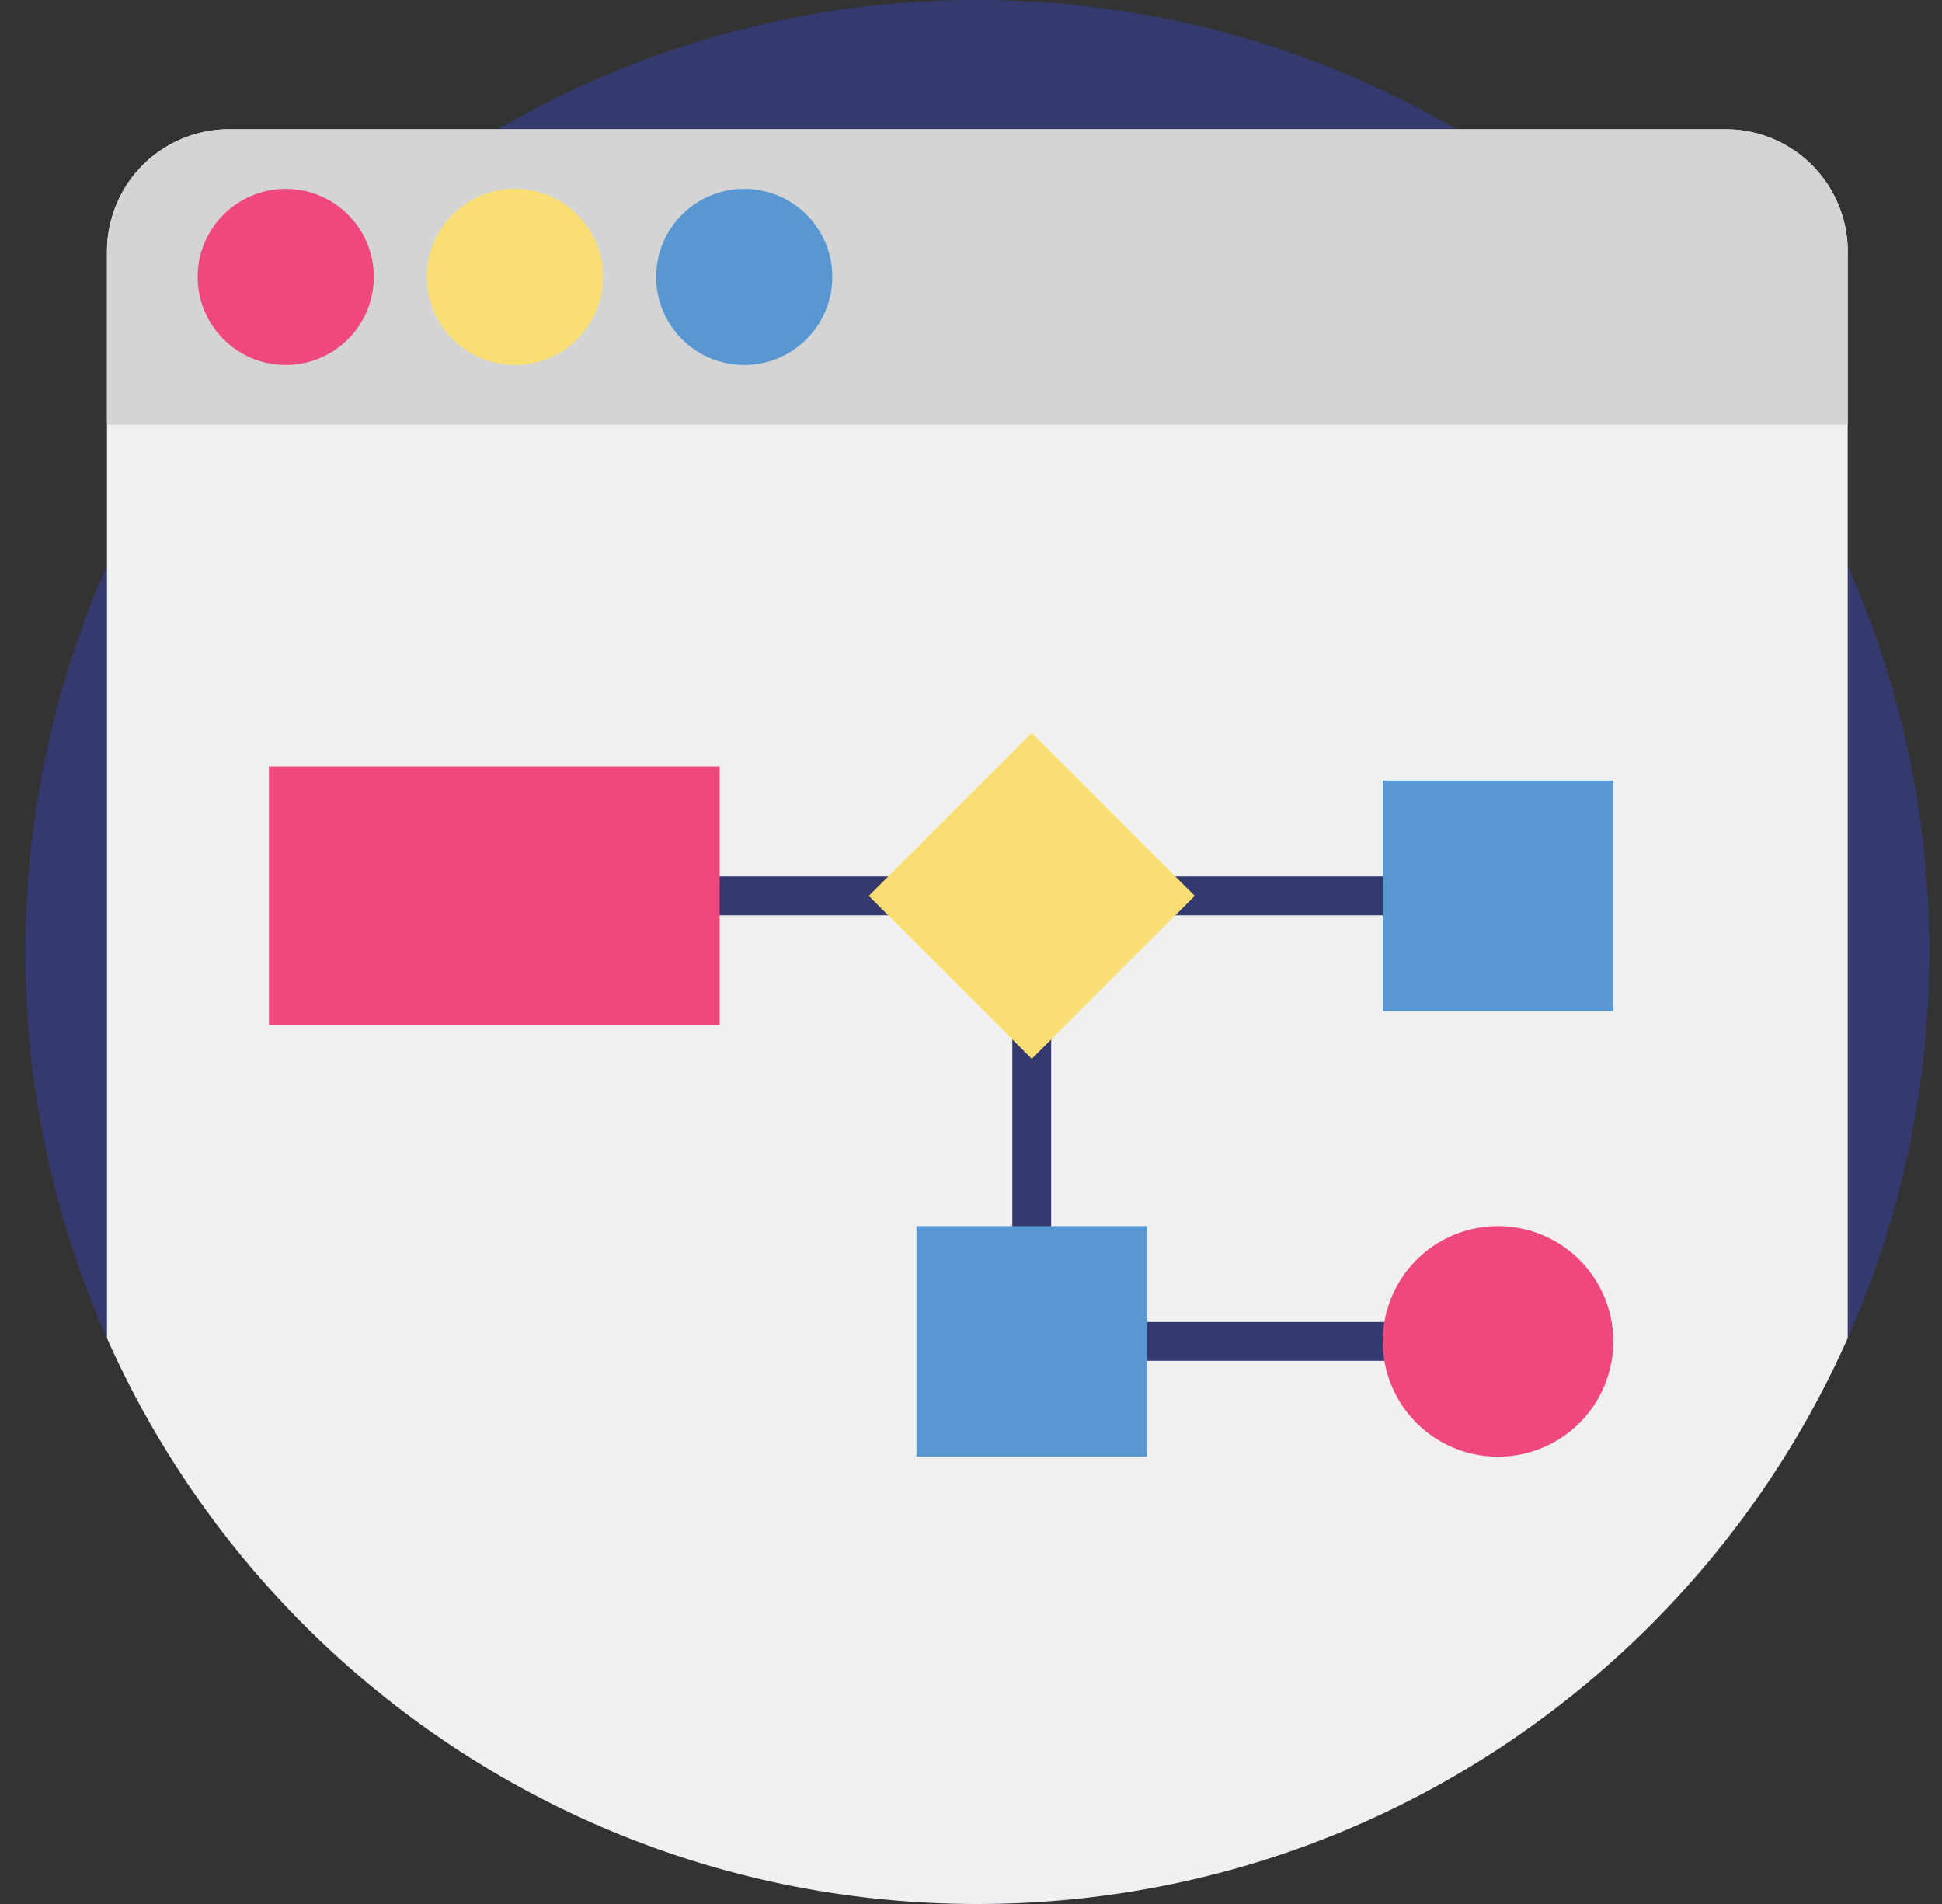 <svg width="51" height="50" viewBox="0 0 51 50" xmlns="http://www.w3.org/2000/svg"><rect x="0" y="0" width="51" height="50" fill="#333333" stroke="none"/><title>Современные программы_мелкий</title><g transform="translate(.667)" fill="none" fill-rule="evenodd"><path d="M50 25c0 3.61-.765 7.043-2.143 10.142C43.967 43.896 35.197 50 25 50S6.033 43.896 2.143 35.142A24.908 24.908 0 0 1 0 25c0-3.61.765-7.043 2.143-10.142A25.094 25.094 0 0 1 12.414 3.395 24.878 24.878 0 0 1 25 0c4.59 0 8.89 1.237 12.586 3.395a25.094 25.094 0 0 1 10.271 11.463A24.908 24.908 0 0 1 50 25z" fill="#343A6E"/><path d="M47.857 6.604v28.538C43.967 43.896 35.197 50 25 50S6.033 43.896 2.143 35.142V6.604a3.209 3.209 0 0 1 3.208-3.21h39.297a3.21 3.21 0 0 1 3.21 3.21z" fill="#F0F0F0"/><path d="M47.857 6.604v4.546H2.143V6.604a3.209 3.209 0 0 1 3.208-3.21h39.297a3.21 3.21 0 0 1 3.21 3.21z" fill="#D4D4D4"/><circle fill="#EF487D" cx="6.837" cy="7.272" r="2.313"/><circle fill="#F9DF73" cx="12.857" cy="7.272" r="2.313"/><circle fill="#5897D1" cx="18.878" cy="7.272" r="2.313"/><path fill="#343A6E" d="M12.313 23.016h26.36v1.02h-26.36z"/><path fill="#EF487D" d="M6.395 20.125h11.837v6.803H6.395z"/><path fill="#343A6E" d="M38.673 35.737H25.918v-12.21h1.02v11.19h11.735z"/><path fill="#F9DF73" d="M26.429 27.807l-4.281-4.281 4.28-4.28 4.281 4.28z"/><path fill="#5897D1" d="M23.401 32.2h6.054v6.054h-6.054z"/><path d="M38.673 32.2a3.027 3.027 0 1 0 0 6.054 3.027 3.027 0 0 0 0-6.054z" fill="#EF487D"/><path fill="#5897D1" d="M35.646 20.499H41.7v6.054h-6.054z"/></g></svg>